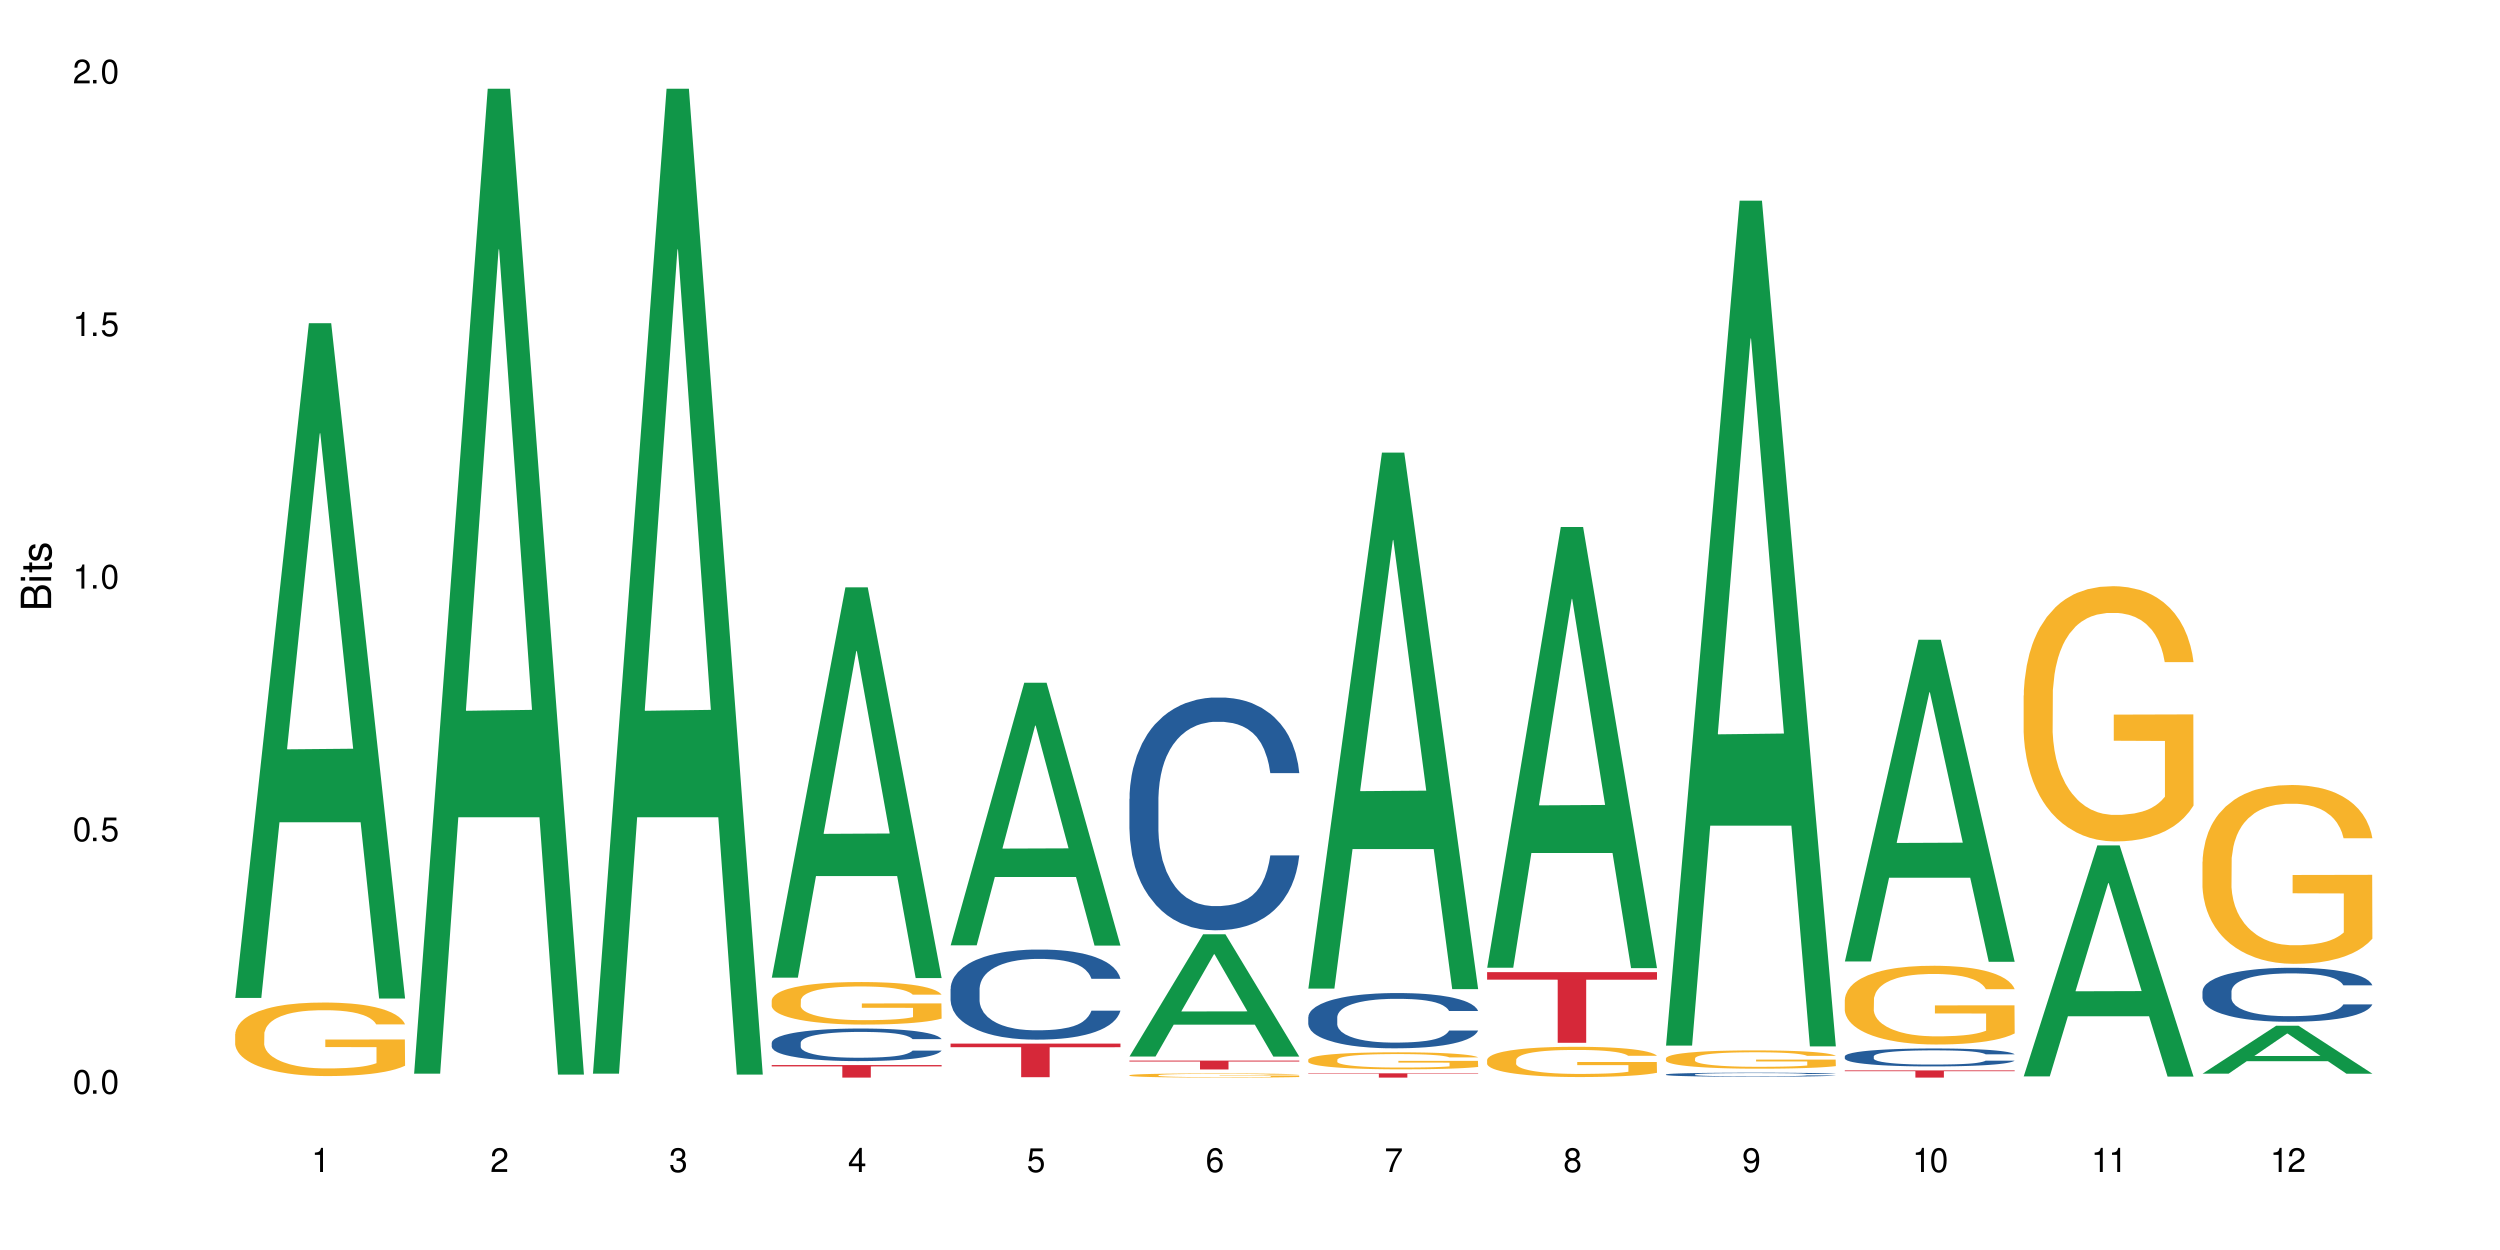 <?xml version="1.0" encoding="UTF-8"?>
<svg xmlns="http://www.w3.org/2000/svg" xmlns:xlink="http://www.w3.org/1999/xlink" width="720" height="360" viewBox="0 0 720 360">
<defs>
<g>
<g id="glyph-0-0">
</g>
<g id="glyph-0-1">
<path d="M 2.641 -6.938 C 2 -6.938 1.422 -6.656 1.078 -6.172 C 0.641 -5.562 0.406 -4.641 0.406 -3.359 C 0.406 -1.016 1.188 0.219 2.641 0.219 C 4.078 0.219 4.859 -1.016 4.859 -3.297 C 4.859 -4.641 4.656 -5.547 4.203 -6.172 C 3.844 -6.656 3.281 -6.938 2.641 -6.938 Z M 2.641 -6.188 C 3.547 -6.188 4 -5.25 4 -3.375 C 4 -1.406 3.562 -0.484 2.625 -0.484 C 1.734 -0.484 1.281 -1.438 1.281 -3.344 C 1.281 -5.25 1.734 -6.188 2.641 -6.188 Z M 2.641 -6.188 "/>
</g>
<g id="glyph-0-2">
<path d="M 1.828 -1 L 0.828 -1 L 0.828 0 L 1.828 0 Z M 1.828 -1 "/>
</g>
<g id="glyph-0-3">
<path d="M 4.562 -6.797 L 1.062 -6.797 L 0.547 -3.094 L 1.328 -3.094 C 1.719 -3.562 2.047 -3.734 2.578 -3.734 C 3.484 -3.734 4.062 -3.109 4.062 -2.094 C 4.062 -1.125 3.484 -0.531 2.578 -0.531 C 1.828 -0.531 1.375 -0.906 1.188 -1.672 L 0.328 -1.672 C 0.453 -1.109 0.547 -0.844 0.75 -0.594 C 1.125 -0.078 1.828 0.219 2.594 0.219 C 3.969 0.219 4.922 -0.781 4.922 -2.219 C 4.922 -3.562 4.031 -4.484 2.719 -4.484 C 2.25 -4.484 1.859 -4.359 1.469 -4.062 L 1.734 -5.969 L 4.562 -5.969 Z M 4.562 -6.797 "/>
</g>
<g id="glyph-0-4">
<path d="M 2.484 -4.938 L 2.484 0 L 3.328 0 L 3.328 -6.938 L 2.766 -6.938 C 2.469 -5.875 2.281 -5.734 0.984 -5.562 L 0.984 -4.938 Z M 2.484 -4.938 "/>
</g>
<g id="glyph-0-5">
<path d="M 4.859 -0.828 L 1.281 -0.828 C 1.359 -1.406 1.672 -1.781 2.5 -2.281 L 3.469 -2.828 C 4.406 -3.344 4.906 -4.062 4.906 -4.906 C 4.906 -5.484 4.672 -6.031 4.266 -6.406 C 3.859 -6.766 3.375 -6.938 2.719 -6.938 C 1.859 -6.938 1.219 -6.625 0.844 -6.031 C 0.609 -5.672 0.5 -5.234 0.484 -4.531 L 1.328 -4.531 C 1.359 -5.016 1.406 -5.281 1.531 -5.516 C 1.75 -5.938 2.188 -6.203 2.703 -6.203 C 3.469 -6.203 4.031 -5.641 4.031 -4.891 C 4.031 -4.344 3.719 -3.859 3.125 -3.516 L 2.234 -3 C 0.812 -2.172 0.406 -1.531 0.328 -0.016 L 4.859 -0.016 Z M 4.859 -0.828 "/>
</g>
<g id="glyph-0-6">
<path d="M 2.125 -3.188 L 2.578 -3.188 C 3.5 -3.188 3.984 -2.766 3.984 -1.922 C 3.984 -1.062 3.469 -0.531 2.594 -0.531 C 1.656 -0.531 1.203 -1 1.156 -2.016 L 0.312 -2.016 C 0.344 -1.453 0.438 -1.094 0.609 -0.781 C 0.953 -0.109 1.625 0.219 2.547 0.219 C 3.953 0.219 4.859 -0.625 4.859 -1.938 C 4.859 -2.828 4.516 -3.297 3.703 -3.594 C 4.344 -3.844 4.656 -4.328 4.656 -5.031 C 4.656 -6.219 3.875 -6.938 2.578 -6.938 C 1.203 -6.938 0.484 -6.172 0.453 -4.703 L 1.297 -4.703 C 1.312 -5.125 1.344 -5.359 1.453 -5.578 C 1.641 -5.969 2.062 -6.203 2.594 -6.203 C 3.344 -6.203 3.797 -5.75 3.797 -5 C 3.797 -4.516 3.609 -4.219 3.25 -4.047 C 3.016 -3.953 2.703 -3.922 2.125 -3.906 Z M 2.125 -3.188 "/>
</g>
<g id="glyph-0-7">
<path d="M 3.141 -1.672 L 3.141 0 L 3.984 0 L 3.984 -1.672 L 4.984 -1.672 L 4.984 -2.438 L 3.984 -2.438 L 3.984 -6.938 L 3.359 -6.938 L 0.266 -2.578 L 0.266 -1.672 Z M 3.141 -2.438 L 1 -2.438 L 3.141 -5.5 Z M 3.141 -2.438 "/>
</g>
<g id="glyph-0-8">
<path d="M 4.781 -5.125 C 4.609 -6.266 3.891 -6.938 2.844 -6.938 C 2.094 -6.938 1.422 -6.578 1.031 -5.953 C 0.594 -5.266 0.406 -4.422 0.406 -3.172 C 0.406 -2 0.578 -1.25 0.984 -0.641 C 1.359 -0.078 1.953 0.219 2.703 0.219 C 3.984 0.219 4.922 -0.75 4.922 -2.094 C 4.922 -3.375 4.062 -4.281 2.844 -4.281 C 2.172 -4.281 1.641 -4.031 1.281 -3.516 C 1.281 -5.234 1.828 -6.188 2.797 -6.188 C 3.391 -6.188 3.797 -5.797 3.938 -5.125 Z M 2.734 -3.531 C 3.547 -3.531 4.062 -2.953 4.062 -2.031 C 4.062 -1.156 3.484 -0.531 2.703 -0.531 C 1.922 -0.531 1.328 -1.188 1.328 -2.078 C 1.328 -2.938 1.906 -3.531 2.734 -3.531 Z M 2.734 -3.531 "/>
</g>
<g id="glyph-0-9">
<path d="M 4.984 -6.797 L 0.438 -6.797 L 0.438 -5.969 L 4.109 -5.969 C 2.5 -3.656 1.828 -2.234 1.328 0 L 2.219 0 C 2.594 -2.172 3.453 -4.047 4.984 -6.094 Z M 4.984 -6.797 "/>
</g>
<g id="glyph-0-10">
<path d="M 3.75 -3.656 C 4.469 -4.094 4.688 -4.438 4.688 -5.078 C 4.688 -6.172 3.844 -6.938 2.641 -6.938 C 1.438 -6.938 0.594 -6.172 0.594 -5.094 C 0.594 -4.438 0.812 -4.094 1.516 -3.656 C 0.734 -3.266 0.359 -2.703 0.359 -1.922 C 0.359 -0.656 1.281 0.219 2.641 0.219 C 3.984 0.219 4.922 -0.656 4.922 -1.922 C 4.922 -2.703 4.531 -3.266 3.75 -3.656 Z M 2.641 -6.188 C 3.359 -6.188 3.812 -5.75 3.812 -5.062 C 3.812 -4.406 3.344 -3.984 2.641 -3.984 C 1.922 -3.984 1.453 -4.406 1.453 -5.078 C 1.453 -5.75 1.922 -6.188 2.641 -6.188 Z M 2.641 -3.266 C 3.484 -3.266 4.062 -2.719 4.062 -1.906 C 4.062 -1.078 3.484 -0.531 2.625 -0.531 C 1.797 -0.531 1.219 -1.094 1.219 -1.906 C 1.219 -2.719 1.781 -3.266 2.641 -3.266 Z M 2.641 -3.266 "/>
</g>
<g id="glyph-0-11">
<path d="M 0.516 -1.578 C 0.672 -0.453 1.406 0.219 2.438 0.219 C 3.188 0.219 3.859 -0.141 4.266 -0.766 C 4.688 -1.453 4.891 -2.297 4.891 -3.547 C 4.891 -4.719 4.703 -5.453 4.312 -6.078 C 3.938 -6.641 3.344 -6.938 2.594 -6.938 C 1.297 -6.938 0.359 -5.969 0.359 -4.625 C 0.359 -3.344 1.234 -2.453 2.453 -2.453 C 3.094 -2.453 3.578 -2.672 4.016 -3.203 C 4 -1.484 3.469 -0.531 2.5 -0.531 C 1.906 -0.531 1.484 -0.906 1.359 -1.578 Z M 2.578 -6.203 C 3.375 -6.203 3.969 -5.531 3.969 -4.641 C 3.969 -3.797 3.391 -3.188 2.547 -3.188 C 1.734 -3.188 1.234 -3.766 1.234 -4.688 C 1.234 -5.562 1.797 -6.203 2.578 -6.203 Z M 2.578 -6.203 "/>
</g>
<g id="glyph-1-0">
</g>
<g id="glyph-1-1">
<path d="M 0 -0.953 L 0 -4.891 C 0 -5.719 -0.234 -6.344 -0.734 -6.797 C -1.188 -7.234 -1.812 -7.469 -2.5 -7.469 C -3.547 -7.469 -4.188 -7 -4.625 -5.875 C -4.984 -6.688 -5.625 -7.094 -6.531 -7.094 C -7.172 -7.094 -7.734 -6.859 -8.141 -6.391 C -8.562 -5.922 -8.75 -5.344 -8.75 -4.5 L -8.75 -0.953 Z M -4.984 -2.062 L -7.766 -2.062 L -7.766 -4.219 C -7.766 -4.844 -7.688 -5.203 -7.453 -5.5 C -7.219 -5.812 -6.859 -5.969 -6.375 -5.969 C -5.891 -5.969 -5.531 -5.812 -5.297 -5.5 C -5.062 -5.203 -4.984 -4.844 -4.984 -4.219 Z M -0.984 -2.062 L -4 -2.062 L -4 -4.781 C -4 -5.766 -3.438 -6.359 -2.484 -6.359 C -1.547 -6.359 -0.984 -5.766 -0.984 -4.781 Z M -0.984 -2.062 "/>
</g>
<g id="glyph-1-2">
<path d="M -6.281 -1.797 L -6.281 -0.797 L 0 -0.797 L 0 -1.797 Z M -8.75 -1.797 L -8.75 -0.797 L -7.484 -0.797 L -7.484 -1.797 Z M -8.75 -1.797 "/>
</g>
<g id="glyph-1-3">
<path d="M -6.281 -3.047 L -6.281 -2.016 L -8.016 -2.016 L -8.016 -1.016 L -6.281 -1.016 L -6.281 -0.172 L -5.469 -0.172 L -5.469 -1.016 L -0.719 -1.016 C -0.078 -1.016 0.281 -1.453 0.281 -2.234 C 0.281 -2.5 0.25 -2.719 0.188 -3.047 L -0.641 -3.047 C -0.609 -2.906 -0.594 -2.766 -0.594 -2.562 C -0.594 -2.141 -0.719 -2.016 -1.156 -2.016 L -5.469 -2.016 L -5.469 -3.047 Z M -6.281 -3.047 "/>
</g>
<g id="glyph-1-4">
<path d="M -4.531 -5.25 C -5.766 -5.25 -6.469 -4.422 -6.469 -2.969 C -6.469 -1.516 -5.719 -0.562 -4.547 -0.562 C -3.562 -0.562 -3.094 -1.062 -2.734 -2.562 L -2.516 -3.484 C -2.344 -4.188 -2.094 -4.469 -1.641 -4.469 C -1.047 -4.469 -0.641 -3.875 -0.641 -3 C -0.641 -2.453 -0.797 -2 -1.062 -1.75 C -1.25 -1.594 -1.422 -1.531 -1.875 -1.469 L -1.875 -0.406 C -0.422 -0.453 0.281 -1.266 0.281 -2.922 C 0.281 -4.5 -0.5 -5.516 -1.719 -5.516 C -2.656 -5.516 -3.172 -4.984 -3.469 -3.734 L -3.703 -2.766 C -3.891 -1.953 -4.156 -1.609 -4.594 -1.609 C -5.188 -1.609 -5.547 -2.125 -5.547 -2.938 C -5.547 -3.75 -5.203 -4.172 -4.531 -4.203 Z M -4.531 -5.25 "/>
</g>
</g>
</defs>
<rect x="-72" y="-36" width="864" height="432" fill="rgb(100%, 100%, 100%)" fill-opacity="1"/>
<path fill-rule="nonzero" fill="rgb(6.275%, 58.824%, 28.235%)" fill-opacity="1" d="M 67.73 287.398 L 67.785 287.219 L 88.957 93.082 L 95.387 93.082 L 116.664 287.582 L 109.188 287.582 L 103.855 236.812 L 80.488 236.812 L 75.258 287.398 L 67.73 287.398 L 82.734 215.809 L 101.711 215.629 L 92.25 124.859 L 92.145 124.68 L 92.039 125.227 L 82.684 215.629 L 82.734 215.809 Z M 67.73 287.398 "/>
<path fill-rule="nonzero" fill="rgb(96.863%, 70.196%, 16.863%)" fill-opacity="1" d="M 67.73 297.801 L 67.789 297.781 L 67.789 297.395 L 68.031 296.523 L 68.625 295.324 L 69.402 294.336 L 70.238 293.562 L 70.773 293.156 L 71.668 292.578 L 72.445 292.152 L 74.414 291.281 L 76.922 290.469 L 78.293 290.121 L 79.844 289.789 L 82.051 289.422 L 83.066 289.289 L 86.172 288.977 L 89.691 288.785 L 93.57 288.727 L 95.359 288.746 L 97.805 288.824 L 101.148 289.035 L 103.059 289.23 L 104.551 289.422 L 106.102 289.676 L 108.012 290.062 L 109.801 290.527 L 111.234 290.992 L 112.664 291.57 L 113.859 292.191 L 114.871 292.867 L 115.77 293.68 L 116.305 294.355 L 116.664 295.035 L 108.367 295.035 L 107.891 294.355 L 107.355 293.836 L 106.461 293.195 L 105.562 292.73 L 104.668 292.363 L 102.996 291.859 L 101.566 291.551 L 99.777 291.281 L 98.047 291.105 L 96.074 290.992 L 94.883 290.953 L 91.719 290.953 L 88.855 291.086 L 87.184 291.242 L 85.992 291.398 L 84.32 291.688 L 83.305 291.918 L 82.707 292.074 L 80.918 292.672 L 79.727 293.215 L 79.07 293.582 L 78.234 294.164 L 77.637 294.684 L 76.98 295.461 L 76.621 296.039 L 76.145 297.355 L 76.086 300.836 L 76.266 301.574 L 76.621 302.367 L 77.102 303.062 L 77.816 303.797 L 78.531 304.359 L 79.785 305.113 L 80.859 305.617 L 81.695 305.945 L 83.305 306.469 L 83.961 306.641 L 85.512 306.988 L 87.125 307.262 L 89.094 307.492 L 90.586 307.609 L 92.973 307.707 L 96.016 307.707 L 99.598 307.59 L 101.863 307.434 L 103.414 307.281 L 104.43 307.145 L 105.684 306.934 L 106.578 306.738 L 107.414 306.527 L 108.43 306.195 L 108.43 301.574 L 93.688 301.555 L 93.688 299.387 L 116.602 299.367 L 116.664 306.934 L 115.41 307.453 L 113.859 307.957 L 112.367 308.344 L 110.816 308.672 L 108.605 309.039 L 106.816 309.273 L 104.07 309.543 L 101.566 309.719 L 98.941 309.832 L 96.613 309.891 L 93.867 309.91 L 91.422 309.871 L 88.797 309.758 L 86.707 309.602 L 84.797 309.41 L 82.887 309.156 L 80.5 308.75 L 78.949 308.422 L 77.34 308.016 L 75.727 307.531 L 74.297 307.008 L 73.34 306.602 L 72.387 306.141 L 71.371 305.559 L 70.418 304.902 L 69.699 304.301 L 69.043 303.625 L 68.566 302.984 L 68.09 302.113 L 67.852 301.418 L 67.73 300.82 Z M 67.73 297.801 "/>
<path fill-rule="nonzero" fill="rgb(6.275%, 58.824%, 28.235%)" fill-opacity="1" d="M 119.238 309.219 L 119.289 308.953 L 140.465 25.547 L 146.895 25.547 L 168.172 309.484 L 160.695 309.484 L 155.363 235.367 L 131.996 235.367 L 126.766 309.219 L 119.238 309.219 L 134.242 204.707 L 153.219 204.441 L 143.758 71.938 L 143.652 71.672 L 143.547 72.473 L 134.191 204.441 L 134.242 204.707 Z M 119.238 309.219 "/>
<path fill-rule="nonzero" fill="rgb(6.275%, 58.824%, 28.235%)" fill-opacity="1" d="M 170.746 309.219 L 170.797 308.953 L 191.973 25.547 L 198.402 25.547 L 219.68 309.484 L 212.203 309.484 L 206.871 235.367 L 183.504 235.367 L 178.273 309.219 L 170.746 309.219 L 185.75 204.707 L 204.727 204.441 L 195.266 71.938 L 195.16 71.672 L 195.055 72.473 L 185.699 204.441 L 185.75 204.707 Z M 170.746 309.219 "/>
<path fill-rule="nonzero" fill="rgb(6.275%, 58.824%, 28.235%)" fill-opacity="1" d="M 222.254 281.574 L 222.305 281.469 L 243.48 169.145 L 249.91 169.145 L 271.188 281.68 L 263.711 281.68 L 258.379 252.305 L 235.008 252.305 L 229.781 281.574 L 222.254 281.574 L 237.258 240.152 L 256.234 240.047 L 246.773 187.531 L 246.668 187.426 L 246.562 187.742 L 237.207 240.047 L 237.258 240.152 Z M 222.254 281.574 "/>
<path fill-rule="nonzero" fill="rgb(14.51%, 36.078%, 60%)" fill-opacity="1" d="M 222.254 300.301 L 222.312 300.293 L 222.312 300.09 L 222.492 299.762 L 222.91 299.352 L 223.328 299.07 L 224.402 298.562 L 225.895 298.074 L 227.445 297.699 L 228.578 297.477 L 229.594 297.305 L 231.922 296.984 L 233.414 296.824 L 235.023 296.676 L 236.992 296.531 L 238.426 296.445 L 241.648 296.309 L 244.035 296.25 L 245.883 296.223 L 249.883 296.223 L 252.27 296.258 L 254 296.301 L 255.91 296.371 L 257.52 296.445 L 260.324 296.637 L 262.832 296.875 L 263.965 297.012 L 265.754 297.277 L 267.129 297.535 L 268.082 297.758 L 269.156 298.074 L 270.113 298.461 L 270.828 298.898 L 271.188 299.266 L 262.832 299.266 L 262.414 298.922 L 261.938 298.656 L 261.043 298.305 L 260.145 298.059 L 258.895 297.809 L 257.758 297.645 L 256.207 297.484 L 254.836 297.379 L 253.402 297.305 L 252.031 297.25 L 249.406 297.199 L 246.363 297.199 L 245.227 297.219 L 242.902 297.285 L 241.648 297.348 L 239.855 297.465 L 238.605 297.578 L 237.113 297.75 L 236.098 297.895 L 234.844 298.117 L 233.949 298.312 L 232.934 298.598 L 232.34 298.812 L 231.801 299.051 L 231.324 299.336 L 230.965 299.633 L 230.727 299.949 L 230.609 300.258 L 230.609 301.586 L 230.727 301.895 L 231.027 302.258 L 231.801 302.777 L 232.934 303.234 L 234.25 303.594 L 235.5 303.852 L 236.219 303.969 L 237.172 304.105 L 238.664 304.277 L 240.812 304.449 L 242.066 304.52 L 243.977 304.586 L 245.945 304.621 L 248.57 304.621 L 250.898 304.586 L 252.449 304.543 L 254.059 304.477 L 256.266 304.328 L 257.641 304.191 L 258.832 304.031 L 259.73 303.867 L 260.324 303.73 L 261.219 303.465 L 261.938 303.172 L 262.473 302.875 L 262.832 302.582 L 271.188 302.582 L 270.828 302.926 L 270.289 303.258 L 269.754 303.508 L 268.918 303.809 L 267.965 304.074 L 266.59 304.371 L 265.457 304.57 L 263.965 304.785 L 262.594 304.945 L 261.102 305.094 L 258.895 305.266 L 257.461 305.348 L 255.91 305.426 L 254.059 305.496 L 251.73 305.555 L 249.227 305.59 L 246.898 305.598 L 244.391 305.582 L 242.543 305.547 L 240.098 305.469 L 237.051 305.316 L 234.844 305.152 L 233.113 304.988 L 231.621 304.816 L 229.953 304.586 L 227.805 304.211 L 226.492 303.918 L 225.594 303.68 L 224.582 303.344 L 223.863 303.043 L 223.031 302.566 L 222.434 301.957 L 222.254 301.484 Z M 222.254 300.301 "/>
<path fill-rule="nonzero" fill="rgb(96.863%, 70.196%, 16.863%)" fill-opacity="1" d="M 222.254 288.074 L 222.312 288.062 L 222.312 287.84 L 222.551 287.336 L 223.148 286.641 L 223.926 286.07 L 224.762 285.621 L 225.297 285.387 L 226.191 285.051 L 226.969 284.805 L 228.938 284.301 L 231.445 283.832 L 232.816 283.629 L 234.367 283.441 L 236.574 283.227 L 237.59 283.148 L 240.691 282.969 L 244.215 282.859 L 248.094 282.824 L 249.883 282.836 L 252.328 282.879 L 255.672 283.004 L 257.582 283.113 L 259.07 283.227 L 260.625 283.371 L 262.535 283.598 L 264.324 283.863 L 265.754 284.133 L 267.188 284.469 L 268.383 284.828 L 269.395 285.219 L 270.289 285.688 L 270.828 286.082 L 271.188 286.473 L 262.891 286.473 L 262.414 286.082 L 261.875 285.777 L 260.98 285.41 L 260.086 285.141 L 259.191 284.93 L 257.52 284.637 L 256.09 284.457 L 254.297 284.301 L 252.566 284.199 L 250.598 284.133 L 249.406 284.109 L 246.242 284.109 L 243.379 284.191 L 241.707 284.277 L 240.516 284.367 L 238.844 284.535 L 237.828 284.672 L 237.23 284.762 L 235.441 285.105 L 234.25 285.422 L 233.59 285.633 L 232.758 285.969 L 232.16 286.27 L 231.504 286.719 L 231.145 287.055 L 230.668 287.816 L 230.609 289.832 L 230.785 290.258 L 231.145 290.715 L 231.621 291.117 L 232.34 291.543 L 233.055 291.867 L 234.309 292.305 L 235.383 292.594 L 236.219 292.785 L 237.828 293.086 L 238.484 293.188 L 240.035 293.391 L 241.648 293.547 L 243.617 293.68 L 245.109 293.746 L 247.496 293.805 L 250.539 293.805 L 254.121 293.738 L 256.387 293.648 L 257.938 293.559 L 258.953 293.48 L 260.207 293.355 L 261.102 293.246 L 261.938 293.121 L 262.949 292.93 L 262.949 290.258 L 248.211 290.246 L 248.211 288.992 L 271.125 288.98 L 271.188 293.355 L 269.934 293.66 L 268.383 293.949 L 266.891 294.172 L 265.34 294.363 L 263.129 294.574 L 261.34 294.711 L 258.594 294.867 L 256.09 294.969 L 253.465 295.035 L 251.137 295.07 L 248.391 295.078 L 245.945 295.059 L 243.32 294.992 L 241.23 294.902 L 239.32 294.789 L 237.41 294.645 L 235.023 294.41 L 233.473 294.219 L 231.859 293.984 L 230.25 293.703 L 228.816 293.402 L 227.863 293.164 L 226.91 292.898 L 225.895 292.562 L 224.938 292.18 L 224.223 291.836 L 223.566 291.441 L 223.09 291.074 L 222.613 290.57 L 222.375 290.168 L 222.254 289.82 Z M 222.254 288.074 "/>
<path fill-rule="nonzero" fill="rgb(83.922%, 15.686%, 22.353%)" fill-opacity="1" d="M 222.254 306.742 L 271.188 306.742 L 271.188 307.129 L 250.793 307.133 L 250.793 310.352 L 242.586 310.352 L 242.586 307.137 L 242.469 307.129 L 222.254 307.129 Z M 222.254 306.742 "/>
<path fill-rule="nonzero" fill="rgb(6.275%, 58.824%, 28.235%)" fill-opacity="1" d="M 273.762 272.262 L 273.812 272.191 L 294.984 196.625 L 301.418 196.625 L 322.695 272.332 L 315.219 272.332 L 309.887 252.57 L 286.516 252.57 L 281.289 272.262 L 273.762 272.262 L 288.766 244.395 L 307.742 244.324 L 298.281 208.992 L 298.176 208.922 L 298.07 209.137 L 288.711 244.324 L 288.766 244.395 Z M 273.762 272.262 "/>
<path fill-rule="nonzero" fill="rgb(14.51%, 36.078%, 60%)" fill-opacity="1" d="M 273.762 284.766 L 273.82 284.742 L 273.82 284.172 L 274 283.273 L 274.418 282.133 L 274.836 281.352 L 275.91 279.953 L 277.402 278.602 L 278.953 277.555 L 280.086 276.941 L 281.102 276.465 L 283.43 275.586 L 284.922 275.137 L 286.531 274.734 L 288.5 274.332 L 289.934 274.094 L 293.156 273.715 L 295.543 273.547 L 297.391 273.477 L 301.391 273.477 L 303.777 273.57 L 305.508 273.691 L 307.418 273.879 L 309.027 274.094 L 311.832 274.613 L 314.34 275.277 L 315.473 275.66 L 317.262 276.395 L 318.637 277.105 L 319.59 277.723 L 320.664 278.602 L 321.621 279.668 L 322.336 280.875 L 322.695 281.895 L 314.34 281.895 L 313.922 280.949 L 313.445 280.211 L 312.551 279.238 L 311.652 278.551 L 310.402 277.863 L 309.266 277.414 L 307.715 276.965 L 306.344 276.68 L 304.91 276.465 L 303.539 276.324 L 300.914 276.18 L 297.871 276.18 L 296.734 276.227 L 294.41 276.418 L 293.156 276.582 L 291.363 276.914 L 290.113 277.223 L 288.621 277.699 L 287.605 278.102 L 286.352 278.719 L 285.457 279.266 L 284.441 280.047 L 283.848 280.641 L 283.309 281.305 L 282.832 282.086 L 282.473 282.918 L 282.234 283.793 L 282.117 284.648 L 282.117 288.324 L 282.234 289.176 L 282.535 290.172 L 283.309 291.621 L 284.441 292.879 L 285.754 293.875 L 287.008 294.586 L 287.727 294.918 L 288.68 295.297 L 290.172 295.77 L 292.32 296.246 L 293.574 296.434 L 295.484 296.625 L 297.453 296.719 L 300.078 296.719 L 302.406 296.625 L 303.957 296.508 L 305.566 296.316 L 307.773 295.914 L 309.148 295.535 L 310.34 295.082 L 311.234 294.633 L 311.832 294.254 L 312.727 293.52 L 313.445 292.711 L 313.98 291.883 L 314.34 291.074 L 322.695 291.074 L 322.336 292.023 L 321.797 292.949 L 321.262 293.637 L 320.426 294.465 L 319.473 295.203 L 318.098 296.031 L 316.965 296.578 L 315.473 297.172 L 314.102 297.621 L 312.609 298.023 L 310.402 298.5 L 308.969 298.734 L 307.418 298.949 L 305.566 299.141 L 303.238 299.305 L 300.734 299.398 L 298.406 299.422 L 295.898 299.375 L 294.051 299.281 L 291.605 299.066 L 288.559 298.641 L 286.352 298.191 L 284.621 297.738 L 283.129 297.266 L 281.461 296.625 L 279.312 295.582 L 278 294.773 L 277.102 294.109 L 276.09 293.188 L 275.371 292.355 L 274.535 291.027 L 273.941 289.344 L 273.762 288.039 Z M 273.762 284.766 "/>
<path fill-rule="nonzero" fill="rgb(83.922%, 15.686%, 22.353%)" fill-opacity="1" d="M 273.762 300.566 L 322.695 300.566 L 322.695 301.602 L 302.301 301.613 L 302.301 310.238 L 294.094 310.238 L 294.094 301.621 L 293.977 301.602 L 273.762 301.602 Z M 273.762 300.566 "/>
<path fill-rule="nonzero" fill="rgb(6.275%, 58.824%, 28.235%)" fill-opacity="1" d="M 325.27 304.273 L 325.32 304.242 L 346.492 269.074 L 352.926 269.074 L 374.199 304.309 L 366.727 304.309 L 361.395 295.109 L 338.023 295.109 L 332.797 304.273 L 325.27 304.273 L 340.273 291.305 L 359.25 291.273 L 349.789 274.828 L 349.684 274.797 L 349.578 274.895 L 340.219 291.273 L 340.273 291.305 Z M 325.27 304.273 "/>
<path fill-rule="nonzero" fill="rgb(14.51%, 36.078%, 60%)" fill-opacity="1" d="M 325.27 230.066 L 325.328 230.008 L 325.328 228.535 L 325.508 226.207 L 325.926 223.266 L 326.344 221.246 L 327.418 217.633 L 328.91 214.141 L 330.461 211.445 L 331.594 209.852 L 332.609 208.625 L 334.938 206.359 L 336.43 205.195 L 338.039 204.152 L 340.008 203.113 L 341.441 202.5 L 344.664 201.52 L 347.051 201.09 L 348.898 200.906 L 352.898 200.906 L 355.285 201.152 L 357.016 201.457 L 358.926 201.949 L 360.535 202.5 L 363.34 203.848 L 365.848 205.562 L 366.98 206.543 L 368.77 208.441 L 370.145 210.281 L 371.098 211.871 L 372.172 214.141 L 373.129 216.895 L 373.844 220.02 L 374.199 222.656 L 365.848 222.656 L 365.43 220.203 L 364.953 218.305 L 364.055 215.793 L 363.16 214.016 L 361.91 212.238 L 360.773 211.074 L 359.223 209.91 L 357.852 209.176 L 356.418 208.625 L 355.047 208.258 L 352.422 207.891 L 349.379 207.891 L 348.242 208.012 L 345.914 208.504 L 344.664 208.93 L 342.871 209.789 L 341.621 210.586 L 340.129 211.812 L 339.113 212.852 L 337.859 214.445 L 336.965 215.855 L 335.949 217.875 L 335.355 219.406 L 334.816 221.125 L 334.34 223.145 L 333.98 225.289 L 333.742 227.555 L 333.625 229.762 L 333.625 239.258 L 333.742 241.465 L 334.039 244.035 L 334.816 247.773 L 335.949 251.02 L 337.262 253.594 L 338.516 255.43 L 339.234 256.289 L 340.188 257.27 L 341.68 258.496 L 343.828 259.719 L 345.082 260.211 L 346.988 260.699 L 348.961 260.945 L 351.586 260.945 L 353.914 260.699 L 355.465 260.395 L 357.074 259.902 L 359.281 258.863 L 360.656 257.883 L 361.848 256.719 L 362.742 255.555 L 363.34 254.574 L 364.234 252.676 L 364.953 250.59 L 365.488 248.445 L 365.848 246.363 L 374.199 246.363 L 373.844 248.816 L 373.305 251.203 L 372.77 252.98 L 371.934 255.125 L 370.98 257.023 L 369.605 259.168 L 368.473 260.578 L 366.98 262.109 L 365.609 263.273 L 364.117 264.316 L 361.91 265.539 L 360.477 266.152 L 358.926 266.703 L 357.074 267.195 L 354.746 267.625 L 352.242 267.867 L 349.914 267.93 L 347.406 267.809 L 345.559 267.562 L 343.109 267.012 L 340.066 265.906 L 337.859 264.742 L 336.129 263.578 L 334.637 262.355 L 332.965 260.699 L 330.82 258.004 L 329.504 255.922 L 328.609 254.207 L 327.598 251.816 L 326.879 249.672 L 326.043 246.242 L 325.449 241.891 L 325.27 238.523 Z M 325.27 230.066 "/>
<path fill-rule="nonzero" fill="rgb(96.863%, 70.196%, 16.863%)" fill-opacity="1" d="M 325.27 309.664 L 325.328 309.66 L 325.328 309.641 L 325.566 309.59 L 326.164 309.52 L 326.941 309.465 L 327.773 309.422 L 328.312 309.398 L 329.207 309.363 L 329.984 309.34 L 331.953 309.289 L 334.457 309.246 L 335.832 309.223 L 337.383 309.207 L 339.59 309.184 L 340.605 309.176 L 343.707 309.16 L 347.23 309.148 L 351.109 309.145 L 352.898 309.145 L 355.344 309.152 L 358.688 309.164 L 360.594 309.176 L 362.086 309.184 L 363.641 309.199 L 365.547 309.223 L 367.34 309.246 L 368.77 309.273 L 370.203 309.309 L 371.395 309.344 L 372.41 309.383 L 373.305 309.426 L 373.844 309.465 L 374.199 309.504 L 365.906 309.504 L 365.43 309.465 L 364.891 309.438 L 363.996 309.398 L 362.207 309.352 L 360.535 309.324 L 359.105 309.305 L 357.312 309.289 L 355.582 309.281 L 353.613 309.273 L 349.258 309.273 L 346.395 309.281 L 344.723 309.289 L 343.527 309.297 L 341.859 309.312 L 340.844 309.328 L 340.246 309.336 L 338.457 309.371 L 337.262 309.402 L 336.605 309.422 L 335.77 309.453 L 335.176 309.484 L 334.52 309.527 L 334.16 309.562 L 333.684 309.637 L 333.625 309.836 L 333.801 309.879 L 334.16 309.922 L 334.637 309.961 L 335.355 310.004 L 336.07 310.035 L 337.324 310.078 L 338.398 310.109 L 339.234 310.125 L 340.844 310.156 L 341.5 310.168 L 343.051 310.188 L 344.664 310.203 L 346.633 310.215 L 348.125 310.223 L 350.512 310.227 L 353.555 310.227 L 357.133 310.219 L 359.402 310.211 L 360.953 310.203 L 361.969 310.195 L 363.223 310.184 L 364.117 310.172 L 364.953 310.16 L 365.965 310.141 L 365.965 309.879 L 351.227 309.875 L 351.227 309.754 L 374.141 309.75 L 374.199 310.184 L 372.949 310.211 L 371.395 310.242 L 369.906 310.262 L 368.352 310.281 L 366.145 310.305 L 364.355 310.316 L 361.609 310.332 L 359.105 310.34 L 356.477 310.348 L 354.152 310.352 L 348.961 310.352 L 346.332 310.344 L 344.246 310.336 L 342.336 310.324 L 340.426 310.309 L 338.039 310.285 L 336.488 310.27 L 334.875 310.246 L 333.266 310.219 L 331.832 310.188 L 330.879 310.164 L 329.922 310.137 L 328.91 310.105 L 327.953 310.066 L 327.238 310.031 L 326.582 309.996 L 326.105 309.957 L 325.625 309.906 L 325.387 309.867 L 325.27 309.836 Z M 325.27 309.664 "/>
<path fill-rule="nonzero" fill="rgb(83.922%, 15.686%, 22.353%)" fill-opacity="1" d="M 325.27 305.453 L 374.199 305.453 L 374.199 305.723 L 353.809 305.727 L 353.809 308 L 345.602 308 L 345.602 305.73 L 345.484 305.723 L 325.27 305.723 Z M 325.27 305.453 "/>
<path fill-rule="nonzero" fill="rgb(6.275%, 58.824%, 28.235%)" fill-opacity="1" d="M 376.777 284.723 L 376.828 284.578 L 398 130.352 L 404.43 130.352 L 425.707 284.867 L 418.234 284.867 L 412.902 244.535 L 389.531 244.535 L 384.305 284.723 L 376.777 284.723 L 391.781 227.848 L 410.758 227.703 L 401.293 155.598 L 401.191 155.453 L 401.086 155.887 L 391.727 227.703 L 391.781 227.848 Z M 376.777 284.723 "/>
<path fill-rule="nonzero" fill="rgb(14.51%, 36.078%, 60%)" fill-opacity="1" d="M 376.777 292.934 L 376.836 292.918 L 376.836 292.57 L 377.016 292.016 L 377.434 291.32 L 377.852 290.84 L 378.926 289.98 L 380.418 289.152 L 381.969 288.512 L 383.102 288.133 L 384.117 287.844 L 386.445 287.305 L 387.934 287.027 L 389.547 286.781 L 391.516 286.535 L 392.949 286.391 L 396.172 286.156 L 398.559 286.055 L 400.406 286.012 L 404.406 286.012 L 406.793 286.07 L 408.523 286.141 L 410.434 286.258 L 412.043 286.391 L 414.848 286.711 L 417.355 287.117 L 418.488 287.348 L 420.277 287.801 L 421.652 288.234 L 422.605 288.613 L 423.68 289.152 L 424.633 289.805 L 425.352 290.547 L 425.707 291.172 L 417.355 291.172 L 416.938 290.59 L 416.461 290.141 L 415.562 289.543 L 414.668 289.121 L 413.414 288.699 L 412.281 288.426 L 410.73 288.148 L 409.359 287.973 L 407.926 287.844 L 406.555 287.758 L 403.93 287.668 L 400.883 287.668 L 399.75 287.699 L 397.422 287.812 L 396.172 287.914 L 394.379 288.121 L 393.129 288.309 L 391.637 288.598 L 390.621 288.848 L 389.367 289.223 L 388.473 289.559 L 387.457 290.039 L 386.859 290.402 L 386.324 290.809 L 385.848 291.289 L 385.488 291.797 L 385.25 292.336 L 385.129 292.859 L 385.129 295.113 L 385.25 295.637 L 385.547 296.246 L 386.324 297.133 L 387.457 297.906 L 388.77 298.516 L 390.023 298.953 L 390.738 299.156 L 391.695 299.387 L 393.188 299.68 L 395.336 299.969 L 396.59 300.086 L 398.496 300.203 L 400.469 300.262 L 403.094 300.262 L 405.418 300.203 L 406.973 300.129 L 408.582 300.012 L 410.789 299.766 L 412.164 299.535 L 413.355 299.258 L 414.25 298.98 L 414.848 298.75 L 415.742 298.297 L 416.461 297.805 L 416.996 297.293 L 417.355 296.801 L 425.707 296.801 L 425.352 297.383 L 424.812 297.949 L 424.277 298.371 L 423.441 298.879 L 422.484 299.332 L 421.113 299.84 L 419.98 300.172 L 418.488 300.535 L 417.117 300.812 L 415.625 301.062 L 413.414 301.352 L 411.984 301.496 L 410.434 301.629 L 408.582 301.742 L 406.254 301.848 L 403.75 301.902 L 401.422 301.918 L 398.914 301.891 L 397.066 301.832 L 394.617 301.699 L 391.574 301.438 L 389.367 301.164 L 387.637 300.887 L 386.145 300.594 L 384.473 300.203 L 382.324 299.562 L 381.012 299.07 L 380.117 298.66 L 379.105 298.094 L 378.387 297.586 L 377.551 296.77 L 376.957 295.738 L 376.777 294.938 Z M 376.777 292.934 "/>
<path fill-rule="nonzero" fill="rgb(96.863%, 70.196%, 16.863%)" fill-opacity="1" d="M 376.777 305.164 L 376.836 305.16 L 376.836 305.07 L 377.074 304.867 L 377.672 304.59 L 378.449 304.363 L 379.281 304.184 L 379.82 304.09 L 380.715 303.953 L 381.492 303.855 L 383.461 303.652 L 385.965 303.465 L 387.34 303.387 L 388.891 303.309 L 391.098 303.223 L 392.113 303.191 L 395.215 303.121 L 398.734 303.074 L 402.613 303.062 L 404.406 303.066 L 406.852 303.086 L 410.195 303.133 L 412.102 303.18 L 413.594 303.223 L 415.148 303.281 L 417.055 303.371 L 418.848 303.48 L 420.277 303.586 L 421.711 303.723 L 422.902 303.863 L 423.918 304.02 L 424.812 304.211 L 425.352 304.367 L 425.707 304.523 L 417.414 304.523 L 416.938 304.367 L 416.398 304.246 L 415.504 304.098 L 414.609 303.988 L 413.715 303.906 L 412.043 303.789 L 410.609 303.715 L 408.82 303.652 L 407.09 303.613 L 405.121 303.586 L 403.93 303.578 L 400.766 303.578 L 397.902 303.609 L 396.23 303.645 L 395.035 303.68 L 393.367 303.746 L 392.352 303.801 L 391.754 303.836 L 389.965 303.977 L 388.77 304.102 L 388.113 304.188 L 387.277 304.32 L 386.684 304.441 L 386.027 304.621 L 385.668 304.758 L 385.191 305.062 L 385.129 305.867 L 385.309 306.039 L 385.668 306.223 L 386.145 306.383 L 386.859 306.555 L 387.578 306.684 L 388.832 306.859 L 389.906 306.973 L 390.738 307.051 L 392.352 307.172 L 393.008 307.211 L 394.559 307.293 L 396.172 307.355 L 398.141 307.41 L 399.633 307.434 L 402.02 307.457 L 405.062 307.457 L 408.641 307.43 L 410.91 307.395 L 412.461 307.359 L 413.477 307.328 L 414.73 307.277 L 415.625 307.234 L 416.461 307.184 L 417.473 307.109 L 417.473 306.039 L 402.734 306.031 L 402.734 305.531 L 425.648 305.527 L 425.707 307.277 L 424.457 307.398 L 422.902 307.516 L 421.414 307.605 L 419.859 307.684 L 417.652 307.766 L 415.863 307.82 L 413.117 307.883 L 410.609 307.926 L 407.984 307.949 L 405.66 307.965 L 402.914 307.969 L 400.469 307.961 L 397.84 307.934 L 395.754 307.898 L 393.844 307.852 L 391.934 307.793 L 389.547 307.699 L 387.996 307.625 L 386.383 307.531 L 384.773 307.418 L 383.34 307.297 L 382.387 307.203 L 381.43 307.094 L 380.418 306.961 L 379.461 306.809 L 378.746 306.668 L 378.09 306.512 L 377.613 306.363 L 377.133 306.164 L 376.895 306 L 376.777 305.863 Z M 376.777 305.164 "/>
<path fill-rule="nonzero" fill="rgb(83.922%, 15.686%, 22.353%)" fill-opacity="1" d="M 376.777 309.113 L 425.707 309.113 L 425.707 309.246 L 405.316 309.246 L 405.316 310.352 L 397.109 310.352 L 397.109 309.246 L 376.777 309.246 Z M 376.777 309.113 "/>
<path fill-rule="nonzero" fill="rgb(6.275%, 58.824%, 28.235%)" fill-opacity="1" d="M 428.285 278.711 L 428.336 278.59 L 449.508 151.777 L 455.938 151.777 L 477.215 278.828 L 469.742 278.828 L 464.406 245.664 L 441.039 245.664 L 435.812 278.711 L 428.285 278.711 L 443.289 231.945 L 462.266 231.824 L 452.801 172.535 L 452.699 172.414 L 452.594 172.773 L 443.234 231.824 L 443.289 231.945 Z M 428.285 278.711 "/>
<path fill-rule="nonzero" fill="rgb(96.863%, 70.196%, 16.863%)" fill-opacity="1" d="M 428.285 305.207 L 428.344 305.199 L 428.344 305.039 L 428.582 304.684 L 429.18 304.188 L 429.953 303.781 L 430.789 303.465 L 431.328 303.297 L 432.223 303.059 L 433 302.883 L 434.969 302.523 L 437.473 302.191 L 438.848 302.047 L 440.398 301.91 L 442.605 301.762 L 443.621 301.703 L 446.723 301.578 L 450.242 301.496 L 454.121 301.473 L 455.914 301.48 L 458.359 301.512 L 461.703 301.602 L 463.609 301.68 L 465.102 301.762 L 466.652 301.863 L 468.562 302.023 L 470.355 302.215 L 471.785 302.406 L 473.219 302.645 L 474.41 302.898 L 475.426 303.176 L 476.32 303.512 L 476.859 303.789 L 477.215 304.07 L 468.922 304.07 L 468.445 303.789 L 467.906 303.574 L 467.012 303.312 L 466.117 303.121 L 465.223 302.969 L 463.551 302.762 L 462.117 302.637 L 460.328 302.523 L 458.598 302.453 L 456.629 302.406 L 455.434 302.391 L 452.273 302.391 L 449.41 302.445 L 447.738 302.508 L 446.543 302.574 L 444.875 302.691 L 443.859 302.789 L 443.262 302.852 L 441.473 303.098 L 440.277 303.32 L 439.621 303.473 L 438.785 303.711 L 438.191 303.926 L 437.535 304.246 L 437.176 304.484 L 436.699 305.023 L 436.637 306.457 L 436.816 306.762 L 437.176 307.086 L 437.652 307.371 L 438.367 307.676 L 439.086 307.906 L 440.34 308.219 L 441.414 308.426 L 442.246 308.559 L 443.859 308.773 L 444.516 308.848 L 446.066 308.988 L 447.68 309.102 L 449.648 309.195 L 451.141 309.242 L 453.527 309.285 L 456.57 309.285 L 460.148 309.234 L 462.418 309.172 L 463.969 309.109 L 464.984 309.055 L 466.238 308.965 L 467.133 308.887 L 467.969 308.797 L 468.98 308.664 L 468.98 306.762 L 454.242 306.754 L 454.242 305.859 L 477.156 305.852 L 477.215 308.965 L 475.965 309.18 L 474.41 309.387 L 472.918 309.547 L 471.367 309.684 L 469.16 309.832 L 467.371 309.93 L 464.625 310.039 L 462.117 310.113 L 459.492 310.16 L 457.164 310.184 L 454.422 310.191 L 451.973 310.176 L 449.348 310.129 L 447.262 310.062 L 445.352 309.984 L 443.441 309.879 L 441.055 309.715 L 439.504 309.578 L 437.891 309.41 L 436.281 309.211 L 434.848 308.996 L 433.895 308.828 L 432.938 308.641 L 431.926 308.398 L 430.969 308.129 L 430.254 307.883 L 429.598 307.605 L 429.121 307.34 L 428.641 306.984 L 428.402 306.695 L 428.285 306.449 Z M 428.285 305.207 "/>
<path fill-rule="nonzero" fill="rgb(83.922%, 15.686%, 22.353%)" fill-opacity="1" d="M 428.285 279.973 L 477.215 279.973 L 477.215 282.152 L 456.824 282.172 L 456.824 300.328 L 448.617 300.328 L 448.617 282.191 L 448.5 282.152 L 428.285 282.152 Z M 428.285 279.973 "/>
<path fill-rule="nonzero" fill="rgb(6.275%, 58.824%, 28.235%)" fill-opacity="1" d="M 479.793 301.137 L 479.844 300.91 L 501.016 57.797 L 507.445 57.797 L 528.723 301.367 L 521.25 301.367 L 515.914 237.789 L 492.547 237.789 L 487.32 301.137 L 479.793 301.137 L 494.797 211.488 L 513.773 211.258 L 504.309 97.594 L 504.207 97.363 L 504.102 98.051 L 494.742 211.258 L 494.797 211.488 Z M 479.793 301.137 "/>
<path fill-rule="nonzero" fill="rgb(14.51%, 36.078%, 60%)" fill-opacity="1" d="M 479.793 309.438 L 479.852 309.438 L 479.852 309.41 L 480.031 309.371 L 480.449 309.32 L 480.867 309.281 L 481.941 309.219 L 483.434 309.16 L 484.984 309.113 L 486.117 309.086 L 487.133 309.062 L 489.457 309.023 L 490.949 309.004 L 492.562 308.984 L 494.531 308.969 L 495.965 308.957 L 499.184 308.941 L 501.574 308.934 L 503.422 308.93 L 507.422 308.93 L 509.809 308.934 L 511.539 308.938 L 513.449 308.945 L 515.059 308.957 L 517.863 308.98 L 520.371 309.012 L 521.504 309.027 L 523.293 309.059 L 524.668 309.094 L 525.621 309.121 L 526.695 309.16 L 527.648 309.207 L 528.367 309.262 L 528.723 309.309 L 520.371 309.309 L 519.953 309.266 L 519.473 309.23 L 518.578 309.188 L 517.684 309.156 L 516.43 309.125 L 515.297 309.105 L 513.746 309.086 L 512.375 309.074 L 510.941 309.062 L 509.57 309.059 L 506.941 309.051 L 502.766 309.051 L 500.438 309.062 L 499.184 309.07 L 497.395 309.082 L 496.141 309.098 L 494.648 309.117 L 493.637 309.137 L 492.383 309.164 L 491.488 309.188 L 490.473 309.223 L 489.875 309.25 L 489.34 309.281 L 488.863 309.316 L 488.504 309.355 L 488.266 309.395 L 488.145 309.43 L 488.145 309.598 L 488.266 309.637 L 488.562 309.68 L 489.34 309.746 L 490.473 309.801 L 491.785 309.848 L 493.039 309.879 L 493.754 309.895 L 494.711 309.91 L 496.203 309.934 L 498.352 309.953 L 499.602 309.961 L 501.512 309.969 L 503.48 309.977 L 506.109 309.977 L 508.434 309.969 L 509.988 309.965 L 511.598 309.957 L 513.805 309.938 L 515.18 309.922 L 516.371 309.902 L 517.266 309.879 L 517.863 309.863 L 518.758 309.832 L 519.473 309.793 L 520.012 309.758 L 520.371 309.719 L 528.723 309.719 L 528.367 309.762 L 527.828 309.805 L 527.293 309.836 L 526.457 309.875 L 525.5 309.906 L 524.129 309.945 L 522.996 309.969 L 521.504 309.996 L 520.133 310.016 L 518.641 310.035 L 516.43 310.055 L 515 310.066 L 513.449 310.074 L 511.598 310.082 L 509.27 310.09 L 506.766 310.094 L 504.438 310.098 L 501.93 310.094 L 500.082 310.09 L 497.633 310.082 L 494.59 310.062 L 492.383 310.039 L 490.652 310.02 L 489.16 310 L 487.488 309.969 L 485.34 309.922 L 484.027 309.887 L 483.133 309.855 L 482.117 309.816 L 481.402 309.777 L 480.566 309.719 L 479.969 309.645 L 479.793 309.586 Z M 479.793 309.438 "/>
<path fill-rule="nonzero" fill="rgb(96.863%, 70.196%, 16.863%)" fill-opacity="1" d="M 479.793 304.77 L 479.852 304.766 L 479.852 304.668 L 480.09 304.453 L 480.688 304.152 L 481.461 303.906 L 482.297 303.715 L 482.836 303.613 L 483.73 303.469 L 484.504 303.363 L 486.477 303.145 L 488.98 302.945 L 490.355 302.855 L 491.906 302.773 L 494.113 302.684 L 495.129 302.648 L 498.23 302.574 L 501.75 302.523 L 505.629 302.512 L 507.422 302.516 L 509.867 302.535 L 513.207 302.586 L 515.117 302.637 L 516.609 302.684 L 518.16 302.746 L 520.07 302.844 L 521.863 302.957 L 523.293 303.074 L 524.727 303.219 L 525.918 303.371 L 526.934 303.543 L 527.828 303.742 L 528.367 303.914 L 528.723 304.082 L 520.43 304.082 L 519.953 303.914 L 519.414 303.781 L 518.52 303.625 L 517.625 303.508 L 516.73 303.414 L 515.059 303.289 L 513.625 303.215 L 511.836 303.145 L 510.105 303.102 L 508.137 303.074 L 506.941 303.062 L 503.781 303.062 L 500.918 303.098 L 499.246 303.137 L 498.051 303.176 L 496.383 303.246 L 495.367 303.305 L 494.77 303.344 L 492.98 303.492 L 491.785 303.629 L 491.129 303.719 L 490.293 303.863 L 489.699 303.992 L 489.043 304.188 L 488.684 304.332 L 488.207 304.66 L 488.145 305.527 L 488.324 305.707 L 488.684 305.906 L 489.16 306.078 L 489.875 306.262 L 490.594 306.402 L 491.844 306.59 L 492.918 306.715 L 493.754 306.797 L 495.367 306.926 L 496.023 306.973 L 497.574 307.059 L 499.184 307.125 L 501.156 307.184 L 502.648 307.211 L 505.035 307.234 L 508.078 307.234 L 511.656 307.207 L 513.926 307.168 L 515.477 307.129 L 516.492 307.098 L 517.742 307.043 L 518.641 306.996 L 519.473 306.941 L 520.488 306.859 L 520.488 305.707 L 505.75 305.703 L 505.75 305.164 L 528.664 305.16 L 528.723 307.043 L 527.473 307.172 L 525.918 307.297 L 524.426 307.395 L 522.875 307.477 L 520.668 307.566 L 518.879 307.625 L 516.133 307.695 L 513.625 307.738 L 511 307.766 L 508.672 307.781 L 505.93 307.785 L 503.48 307.777 L 500.855 307.746 L 498.77 307.707 L 496.859 307.66 L 494.949 307.598 L 492.562 307.496 L 491.012 307.414 L 489.398 307.312 L 487.789 307.191 L 486.355 307.062 L 485.402 306.961 L 484.445 306.848 L 483.434 306.703 L 482.477 306.539 L 481.762 306.387 L 481.105 306.219 L 480.629 306.062 L 480.148 305.844 L 479.91 305.672 L 479.793 305.52 Z M 479.793 304.77 "/>
<path fill-rule="nonzero" fill="rgb(6.275%, 58.824%, 28.235%)" fill-opacity="1" d="M 531.301 276.906 L 531.352 276.82 L 552.523 184.246 L 558.953 184.246 L 580.23 276.996 L 572.754 276.996 L 567.422 252.785 L 544.055 252.785 L 538.828 276.906 L 531.301 276.906 L 546.305 242.77 L 565.281 242.684 L 555.816 199.402 L 555.715 199.312 L 555.609 199.574 L 546.25 242.684 L 546.305 242.77 Z M 531.301 276.906 "/>
<path fill-rule="nonzero" fill="rgb(14.51%, 36.078%, 60%)" fill-opacity="1" d="M 531.301 304.215 L 531.359 304.211 L 531.359 304.098 L 531.539 303.918 L 531.957 303.691 L 532.375 303.535 L 533.449 303.254 L 534.938 302.984 L 536.492 302.777 L 537.625 302.656 L 538.641 302.562 L 540.965 302.387 L 542.457 302.297 L 544.07 302.215 L 546.039 302.137 L 547.473 302.09 L 550.691 302.012 L 553.078 301.98 L 554.93 301.965 L 558.93 301.965 L 561.316 301.984 L 563.047 302.008 L 564.953 302.047 L 566.566 302.09 L 569.371 302.191 L 571.879 302.324 L 573.012 302.398 L 574.801 302.547 L 576.172 302.688 L 577.129 302.812 L 578.203 302.984 L 579.156 303.199 L 579.875 303.438 L 580.23 303.641 L 571.879 303.641 L 571.461 303.453 L 570.98 303.309 L 570.086 303.113 L 569.191 302.977 L 567.938 302.84 L 566.805 302.75 L 565.254 302.66 L 563.883 302.602 L 562.449 302.562 L 561.078 302.531 L 558.449 302.504 L 555.406 302.504 L 554.273 302.512 L 551.945 302.551 L 550.691 302.586 L 548.902 302.648 L 547.648 302.711 L 546.156 302.805 L 545.145 302.887 L 543.891 303.008 L 542.996 303.117 L 541.98 303.273 L 541.383 303.391 L 540.848 303.523 L 540.371 303.68 L 540.012 303.844 L 539.773 304.02 L 539.652 304.191 L 539.652 304.922 L 539.773 305.094 L 540.07 305.289 L 540.848 305.578 L 541.98 305.828 L 543.293 306.027 L 544.547 306.168 L 545.262 306.234 L 546.219 306.312 L 547.711 306.406 L 549.859 306.5 L 551.109 306.539 L 553.02 306.574 L 554.988 306.594 L 557.613 306.594 L 559.941 306.574 L 561.492 306.551 L 563.105 306.516 L 565.312 306.434 L 566.688 306.359 L 567.879 306.27 L 568.773 306.18 L 569.371 306.102 L 570.266 305.957 L 570.98 305.797 L 571.52 305.633 L 571.879 305.469 L 580.23 305.469 L 579.875 305.66 L 579.336 305.844 L 578.801 305.98 L 577.965 306.145 L 577.008 306.293 L 575.637 306.457 L 574.504 306.566 L 573.012 306.684 L 571.637 306.773 L 570.148 306.855 L 567.938 306.949 L 566.508 306.996 L 564.953 307.039 L 563.105 307.078 L 560.777 307.109 L 558.273 307.129 L 555.945 307.133 L 553.438 307.125 L 551.59 307.105 L 549.141 307.062 L 546.098 306.977 L 543.891 306.887 L 542.16 306.797 L 540.668 306.703 L 538.996 306.574 L 536.848 306.367 L 535.535 306.207 L 534.641 306.074 L 533.625 305.891 L 532.91 305.727 L 532.074 305.461 L 531.477 305.125 L 531.301 304.867 Z M 531.301 304.215 "/>
<path fill-rule="nonzero" fill="rgb(96.863%, 70.196%, 16.863%)" fill-opacity="1" d="M 531.301 287.855 L 531.359 287.832 L 531.359 287.418 L 531.598 286.488 L 532.195 285.203 L 532.969 284.145 L 533.805 283.316 L 534.344 282.883 L 535.238 282.262 L 536.012 281.805 L 537.984 280.871 L 540.488 280.004 L 541.863 279.629 L 543.414 279.277 L 545.621 278.883 L 546.637 278.738 L 549.738 278.406 L 553.258 278.199 L 557.137 278.137 L 558.93 278.16 L 561.375 278.242 L 564.715 278.469 L 566.625 278.676 L 568.117 278.883 L 569.668 279.152 L 571.578 279.566 L 573.367 280.066 L 574.801 280.562 L 576.234 281.184 L 577.426 281.848 L 578.441 282.57 L 579.336 283.441 L 579.875 284.168 L 580.23 284.891 L 571.938 284.891 L 571.461 284.168 L 570.922 283.605 L 570.027 282.922 L 569.133 282.426 L 568.238 282.031 L 566.566 281.492 L 565.133 281.164 L 563.344 280.871 L 561.613 280.688 L 559.645 280.562 L 558.449 280.52 L 555.289 280.52 L 552.422 280.664 L 550.754 280.832 L 549.559 280.996 L 547.887 281.309 L 546.875 281.555 L 546.277 281.723 L 544.488 282.363 L 543.293 282.945 L 542.637 283.336 L 541.801 283.961 L 541.203 284.52 L 540.547 285.348 L 540.191 285.969 L 539.715 287.379 L 539.652 291.105 L 539.832 291.895 L 540.191 292.742 L 540.668 293.488 L 541.383 294.277 L 542.102 294.875 L 543.352 295.684 L 544.426 296.223 L 545.262 296.574 L 546.875 297.133 L 547.531 297.32 L 549.082 297.695 L 550.691 297.984 L 552.664 298.23 L 554.152 298.355 L 556.543 298.461 L 559.586 298.461 L 563.164 298.336 L 565.434 298.172 L 566.984 298.004 L 568 297.859 L 569.25 297.633 L 570.148 297.426 L 570.98 297.195 L 571.996 296.844 L 571.996 291.895 L 557.258 291.871 L 557.258 289.551 L 580.172 289.531 L 580.23 297.633 L 578.977 298.191 L 577.426 298.73 L 575.934 299.145 L 574.383 299.496 L 572.176 299.891 L 570.387 300.137 L 567.641 300.43 L 565.133 300.613 L 562.508 300.738 L 560.18 300.801 L 557.438 300.82 L 554.988 300.781 L 552.363 300.656 L 550.277 300.488 L 548.367 300.281 L 546.457 300.016 L 544.07 299.578 L 542.52 299.227 L 540.906 298.793 L 539.297 298.273 L 537.863 297.715 L 536.91 297.277 L 535.953 296.781 L 534.938 296.16 L 533.984 295.457 L 533.27 294.812 L 532.613 294.09 L 532.133 293.406 L 531.656 292.473 L 531.418 291.727 L 531.301 291.086 Z M 531.301 287.855 "/>
<path fill-rule="nonzero" fill="rgb(83.922%, 15.686%, 22.353%)" fill-opacity="1" d="M 531.301 308.277 L 580.23 308.277 L 580.23 308.5 L 559.84 308.5 L 559.84 310.352 L 551.633 310.352 L 551.633 308.504 L 551.516 308.5 L 531.301 308.5 Z M 531.301 308.277 "/>
<path fill-rule="nonzero" fill="rgb(6.275%, 58.824%, 28.235%)" fill-opacity="1" d="M 582.809 310 L 582.859 309.938 L 604.031 243.477 L 610.461 243.477 L 631.738 310.062 L 624.262 310.062 L 618.93 292.684 L 595.562 292.684 L 590.336 310 L 582.809 310 L 597.812 285.492 L 616.789 285.43 L 607.324 254.355 L 607.219 254.293 L 607.117 254.48 L 597.758 285.43 L 597.812 285.492 Z M 582.809 310 "/>
<path fill-rule="nonzero" fill="rgb(96.863%, 70.196%, 16.863%)" fill-opacity="1" d="M 582.809 200.305 L 582.867 200.238 L 582.867 198.895 L 583.105 195.875 L 583.703 191.711 L 584.477 188.289 L 585.312 185.602 L 585.852 184.191 L 586.746 182.18 L 587.52 180.699 L 589.492 177.68 L 591.996 174.859 L 593.367 173.652 L 594.922 172.512 L 597.129 171.234 L 598.145 170.766 L 601.246 169.691 L 604.766 169.02 L 608.645 168.816 L 610.438 168.883 L 612.883 169.152 L 616.223 169.891 L 618.133 170.562 L 619.625 171.234 L 621.176 172.105 L 623.086 173.449 L 624.875 175.062 L 626.309 176.672 L 627.742 178.688 L 628.934 180.836 L 629.949 183.184 L 630.844 186.004 L 631.383 188.355 L 631.738 190.703 L 623.445 190.703 L 622.969 188.355 L 622.43 186.543 L 621.535 184.328 L 620.641 182.715 L 619.746 181.438 L 618.074 179.695 L 616.641 178.621 L 614.852 177.68 L 613.121 177.074 L 611.152 176.672 L 609.957 176.539 L 606.797 176.539 L 603.93 177.008 L 602.262 177.547 L 601.066 178.082 L 599.395 179.09 L 598.383 179.895 L 597.785 180.434 L 595.996 182.512 L 594.801 184.395 L 594.145 185.668 L 593.309 187.684 L 592.711 189.496 L 592.055 192.18 L 591.699 194.195 L 591.223 198.762 L 591.16 210.848 L 591.34 213.398 L 591.699 216.148 L 592.176 218.566 L 592.891 221.117 L 593.609 223.066 L 594.859 225.684 L 595.934 227.43 L 596.77 228.57 L 598.383 230.383 L 599.039 230.988 L 600.59 232.195 L 602.199 233.137 L 604.168 233.941 L 605.66 234.344 L 608.047 234.68 L 611.094 234.68 L 614.672 234.277 L 616.941 233.742 L 618.492 233.203 L 619.508 232.734 L 620.758 231.996 L 621.652 231.324 L 622.488 230.586 L 623.504 229.445 L 623.504 213.398 L 608.766 213.332 L 608.766 205.812 L 631.68 205.742 L 631.738 231.996 L 630.484 233.809 L 628.934 235.555 L 627.441 236.895 L 625.891 238.039 L 623.684 239.312 L 621.895 240.117 L 619.148 241.059 L 616.641 241.664 L 614.016 242.066 L 611.688 242.266 L 608.945 242.336 L 606.496 242.199 L 603.871 241.797 L 601.781 241.262 L 599.875 240.59 L 597.965 239.715 L 595.578 238.305 L 594.027 237.164 L 592.414 235.754 L 590.805 234.078 L 589.371 232.262 L 588.418 230.855 L 587.461 229.242 L 586.445 227.227 L 585.492 224.945 L 584.777 222.863 L 584.121 220.516 L 583.641 218.297 L 583.164 215.277 L 582.926 212.859 L 582.809 210.777 Z M 582.809 200.305 "/>
<path fill-rule="nonzero" fill="rgb(6.275%, 58.824%, 28.235%)" fill-opacity="1" d="M 634.312 309.215 L 634.367 309.203 L 655.539 295.414 L 661.969 295.414 L 683.246 309.227 L 675.77 309.227 L 670.438 305.621 L 647.07 305.621 L 641.844 309.215 L 634.312 309.215 L 649.316 304.133 L 668.297 304.117 L 658.832 297.672 L 658.727 297.66 L 658.625 297.699 L 649.266 304.117 L 649.316 304.133 Z M 634.312 309.215 "/>
<path fill-rule="nonzero" fill="rgb(14.51%, 36.078%, 60%)" fill-opacity="1" d="M 634.312 285.492 L 634.375 285.477 L 634.375 285.137 L 634.555 284.598 L 634.973 283.914 L 635.387 283.445 L 636.461 282.609 L 637.953 281.797 L 639.508 281.172 L 640.641 280.805 L 641.652 280.52 L 643.98 279.996 L 645.473 279.723 L 647.086 279.484 L 649.055 279.242 L 650.484 279.098 L 653.707 278.871 L 656.094 278.773 L 657.945 278.73 L 661.941 278.73 L 664.332 278.785 L 666.062 278.859 L 667.969 278.973 L 669.582 279.098 L 672.387 279.41 L 674.891 279.809 L 676.027 280.035 L 677.816 280.477 L 679.188 280.902 L 680.145 281.273 L 681.219 281.797 L 682.172 282.438 L 682.887 283.164 L 683.246 283.773 L 674.891 283.773 L 674.477 283.203 L 673.996 282.766 L 673.102 282.184 L 672.207 281.77 L 670.953 281.359 L 669.82 281.09 L 668.27 280.816 L 666.895 280.648 L 665.465 280.52 L 664.09 280.434 L 661.465 280.348 L 658.422 280.348 L 657.289 280.379 L 654.961 280.492 L 653.707 280.59 L 651.918 280.789 L 650.664 280.973 L 649.172 281.258 L 648.16 281.5 L 646.906 281.871 L 646.012 282.195 L 644.996 282.664 L 644.398 283.02 L 643.863 283.418 L 643.387 283.887 L 643.027 284.383 L 642.789 284.91 L 642.668 285.422 L 642.668 287.621 L 642.789 288.133 L 643.086 288.73 L 643.863 289.598 L 644.996 290.352 L 646.309 290.949 L 647.562 291.375 L 648.277 291.574 L 649.234 291.801 L 650.727 292.082 L 652.871 292.367 L 654.125 292.48 L 656.035 292.594 L 658.004 292.652 L 660.629 292.652 L 662.957 292.594 L 664.508 292.523 L 666.121 292.41 L 668.328 292.168 L 669.699 291.941 L 670.895 291.672 L 671.789 291.402 L 672.387 291.176 L 673.281 290.734 L 673.996 290.25 L 674.535 289.754 L 674.891 289.27 L 683.246 289.27 L 682.887 289.84 L 682.352 290.395 L 681.816 290.805 L 680.98 291.301 L 680.023 291.742 L 678.652 292.238 L 677.52 292.566 L 676.027 292.922 L 674.652 293.191 L 673.16 293.434 L 670.953 293.719 L 669.523 293.859 L 667.969 293.988 L 666.121 294.102 L 663.793 294.199 L 661.285 294.258 L 658.961 294.273 L 656.453 294.242 L 654.602 294.188 L 652.156 294.059 L 649.113 293.805 L 646.906 293.531 L 645.176 293.262 L 643.684 292.98 L 642.012 292.594 L 639.863 291.969 L 638.551 291.488 L 637.656 291.09 L 636.641 290.535 L 635.926 290.039 L 635.09 289.242 L 634.492 288.234 L 634.312 287.453 Z M 634.312 285.492 "/>
<path fill-rule="nonzero" fill="rgb(96.863%, 70.196%, 16.863%)" fill-opacity="1" d="M 634.312 248.141 L 634.375 248.094 L 634.375 247.152 L 634.613 245.035 L 635.211 242.117 L 635.984 239.719 L 636.82 237.836 L 637.359 236.852 L 638.254 235.438 L 639.027 234.402 L 640.996 232.285 L 643.504 230.312 L 644.875 229.465 L 646.43 228.664 L 648.637 227.77 L 649.652 227.441 L 652.754 226.688 L 656.273 226.219 L 660.152 226.078 L 661.941 226.125 L 664.391 226.312 L 667.73 226.832 L 669.641 227.301 L 671.133 227.77 L 672.684 228.383 L 674.594 229.324 L 676.383 230.453 L 677.816 231.582 L 679.25 232.992 L 680.441 234.496 L 681.457 236.145 L 682.352 238.121 L 682.887 239.766 L 683.246 241.414 L 674.953 241.414 L 674.477 239.766 L 673.938 238.496 L 673.043 236.945 L 672.148 235.816 L 671.254 234.922 L 669.582 233.699 L 668.148 232.945 L 666.359 232.285 L 664.629 231.863 L 662.66 231.582 L 661.465 231.488 L 658.305 231.488 L 655.438 231.816 L 653.77 232.191 L 652.574 232.57 L 650.902 233.273 L 649.891 233.84 L 649.293 234.215 L 647.504 235.676 L 646.309 236.992 L 645.652 237.883 L 644.816 239.297 L 644.219 240.566 L 643.562 242.449 L 643.207 243.859 L 642.727 247.059 L 642.668 255.523 L 642.848 257.312 L 643.207 259.242 L 643.684 260.934 L 644.398 262.723 L 645.117 264.086 L 646.367 265.922 L 647.441 267.145 L 648.277 267.941 L 649.891 269.215 L 650.547 269.637 L 652.098 270.484 L 653.707 271.141 L 655.676 271.707 L 657.168 271.988 L 659.555 272.223 L 662.602 272.223 L 666.18 271.941 L 668.449 271.566 L 670 271.188 L 671.012 270.859 L 672.266 270.344 L 673.16 269.871 L 673.996 269.355 L 675.012 268.555 L 675.012 257.312 L 660.273 257.266 L 660.273 251.996 L 683.188 251.949 L 683.246 270.344 L 681.992 271.613 L 680.441 272.836 L 678.949 273.777 L 677.398 274.574 L 675.191 275.469 L 673.402 276.035 L 670.656 276.691 L 668.148 277.117 L 665.523 277.398 L 663.195 277.539 L 660.453 277.586 L 658.004 277.492 L 655.379 277.211 L 653.289 276.832 L 651.383 276.363 L 649.473 275.75 L 647.086 274.762 L 645.531 273.965 L 643.922 272.977 L 642.312 271.801 L 640.879 270.531 L 639.922 269.543 L 638.969 268.414 L 637.953 267.004 L 637 265.402 L 636.285 263.945 L 635.629 262.297 L 635.148 260.746 L 634.672 258.629 L 634.434 256.938 L 634.312 255.477 Z M 634.312 248.141 "/>
<g fill="rgb(0%, 0%, 0%)" fill-opacity="1">
<use xlink:href="#glyph-0-1" x="20.965" y="314.993"/>
<use xlink:href="#glyph-0-2" x="25.965" y="314.993"/>
<use xlink:href="#glyph-0-1" x="28.965" y="314.993"/>
</g>
<g fill="rgb(0%, 0%, 0%)" fill-opacity="1">
<use xlink:href="#glyph-0-1" x="20.965" y="242.251"/>
<use xlink:href="#glyph-0-2" x="25.965" y="242.251"/>
<use xlink:href="#glyph-0-3" x="28.965" y="242.251"/>
</g>
<g fill="rgb(0%, 0%, 0%)" fill-opacity="1">
<use xlink:href="#glyph-0-4" x="20.965" y="169.509"/>
<use xlink:href="#glyph-0-2" x="25.965" y="169.509"/>
<use xlink:href="#glyph-0-1" x="28.965" y="169.509"/>
</g>
<g fill="rgb(0%, 0%, 0%)" fill-opacity="1">
<use xlink:href="#glyph-0-4" x="20.965" y="96.767"/>
<use xlink:href="#glyph-0-2" x="25.965" y="96.767"/>
<use xlink:href="#glyph-0-3" x="28.965" y="96.767"/>
</g>
<g fill="rgb(0%, 0%, 0%)" fill-opacity="1">
<use xlink:href="#glyph-0-5" x="20.965" y="24.024"/>
<use xlink:href="#glyph-0-2" x="25.965" y="24.024"/>
<use xlink:href="#glyph-0-1" x="28.965" y="24.024"/>
</g>
<g fill="rgb(0%, 0%, 0%)" fill-opacity="1">
<use xlink:href="#glyph-0-4" x="89.695" y="337.532"/>
</g>
<g fill="rgb(0%, 0%, 0%)" fill-opacity="1">
<use xlink:href="#glyph-0-5" x="141.203" y="337.532"/>
</g>
<g fill="rgb(0%, 0%, 0%)" fill-opacity="1">
<use xlink:href="#glyph-0-6" x="192.711" y="337.532"/>
</g>
<g fill="rgb(0%, 0%, 0%)" fill-opacity="1">
<use xlink:href="#glyph-0-7" x="244.219" y="337.532"/>
</g>
<g fill="rgb(0%, 0%, 0%)" fill-opacity="1">
<use xlink:href="#glyph-0-3" x="295.727" y="337.532"/>
</g>
<g fill="rgb(0%, 0%, 0%)" fill-opacity="1">
<use xlink:href="#glyph-0-8" x="347.234" y="337.532"/>
</g>
<g fill="rgb(0%, 0%, 0%)" fill-opacity="1">
<use xlink:href="#glyph-0-9" x="398.742" y="337.532"/>
</g>
<g fill="rgb(0%, 0%, 0%)" fill-opacity="1">
<use xlink:href="#glyph-0-10" x="450.25" y="337.532"/>
</g>
<g fill="rgb(0%, 0%, 0%)" fill-opacity="1">
<use xlink:href="#glyph-0-11" x="501.758" y="337.532"/>
</g>
<g fill="rgb(0%, 0%, 0%)" fill-opacity="1">
<use xlink:href="#glyph-0-4" x="550.766" y="337.532"/>
<use xlink:href="#glyph-0-1" x="555.766" y="337.532"/>
</g>
<g fill="rgb(0%, 0%, 0%)" fill-opacity="1">
<use xlink:href="#glyph-0-4" x="602.273" y="337.532"/>
<use xlink:href="#glyph-0-4" x="607.273" y="337.532"/>
</g>
<g fill="rgb(0%, 0%, 0%)" fill-opacity="1">
<use xlink:href="#glyph-0-4" x="653.781" y="337.532"/>
<use xlink:href="#glyph-0-5" x="658.781" y="337.532"/>
</g>
<g fill="rgb(0%, 0%, 0%)" fill-opacity="1">
<use xlink:href="#glyph-1-1" x="14.725" y="176.012"/>
<use xlink:href="#glyph-1-2" x="14.725" y="168.012"/>
<use xlink:href="#glyph-1-3" x="14.725" y="165.012"/>
<use xlink:href="#glyph-1-4" x="14.725" y="162.012"/>
</g>
</svg>
